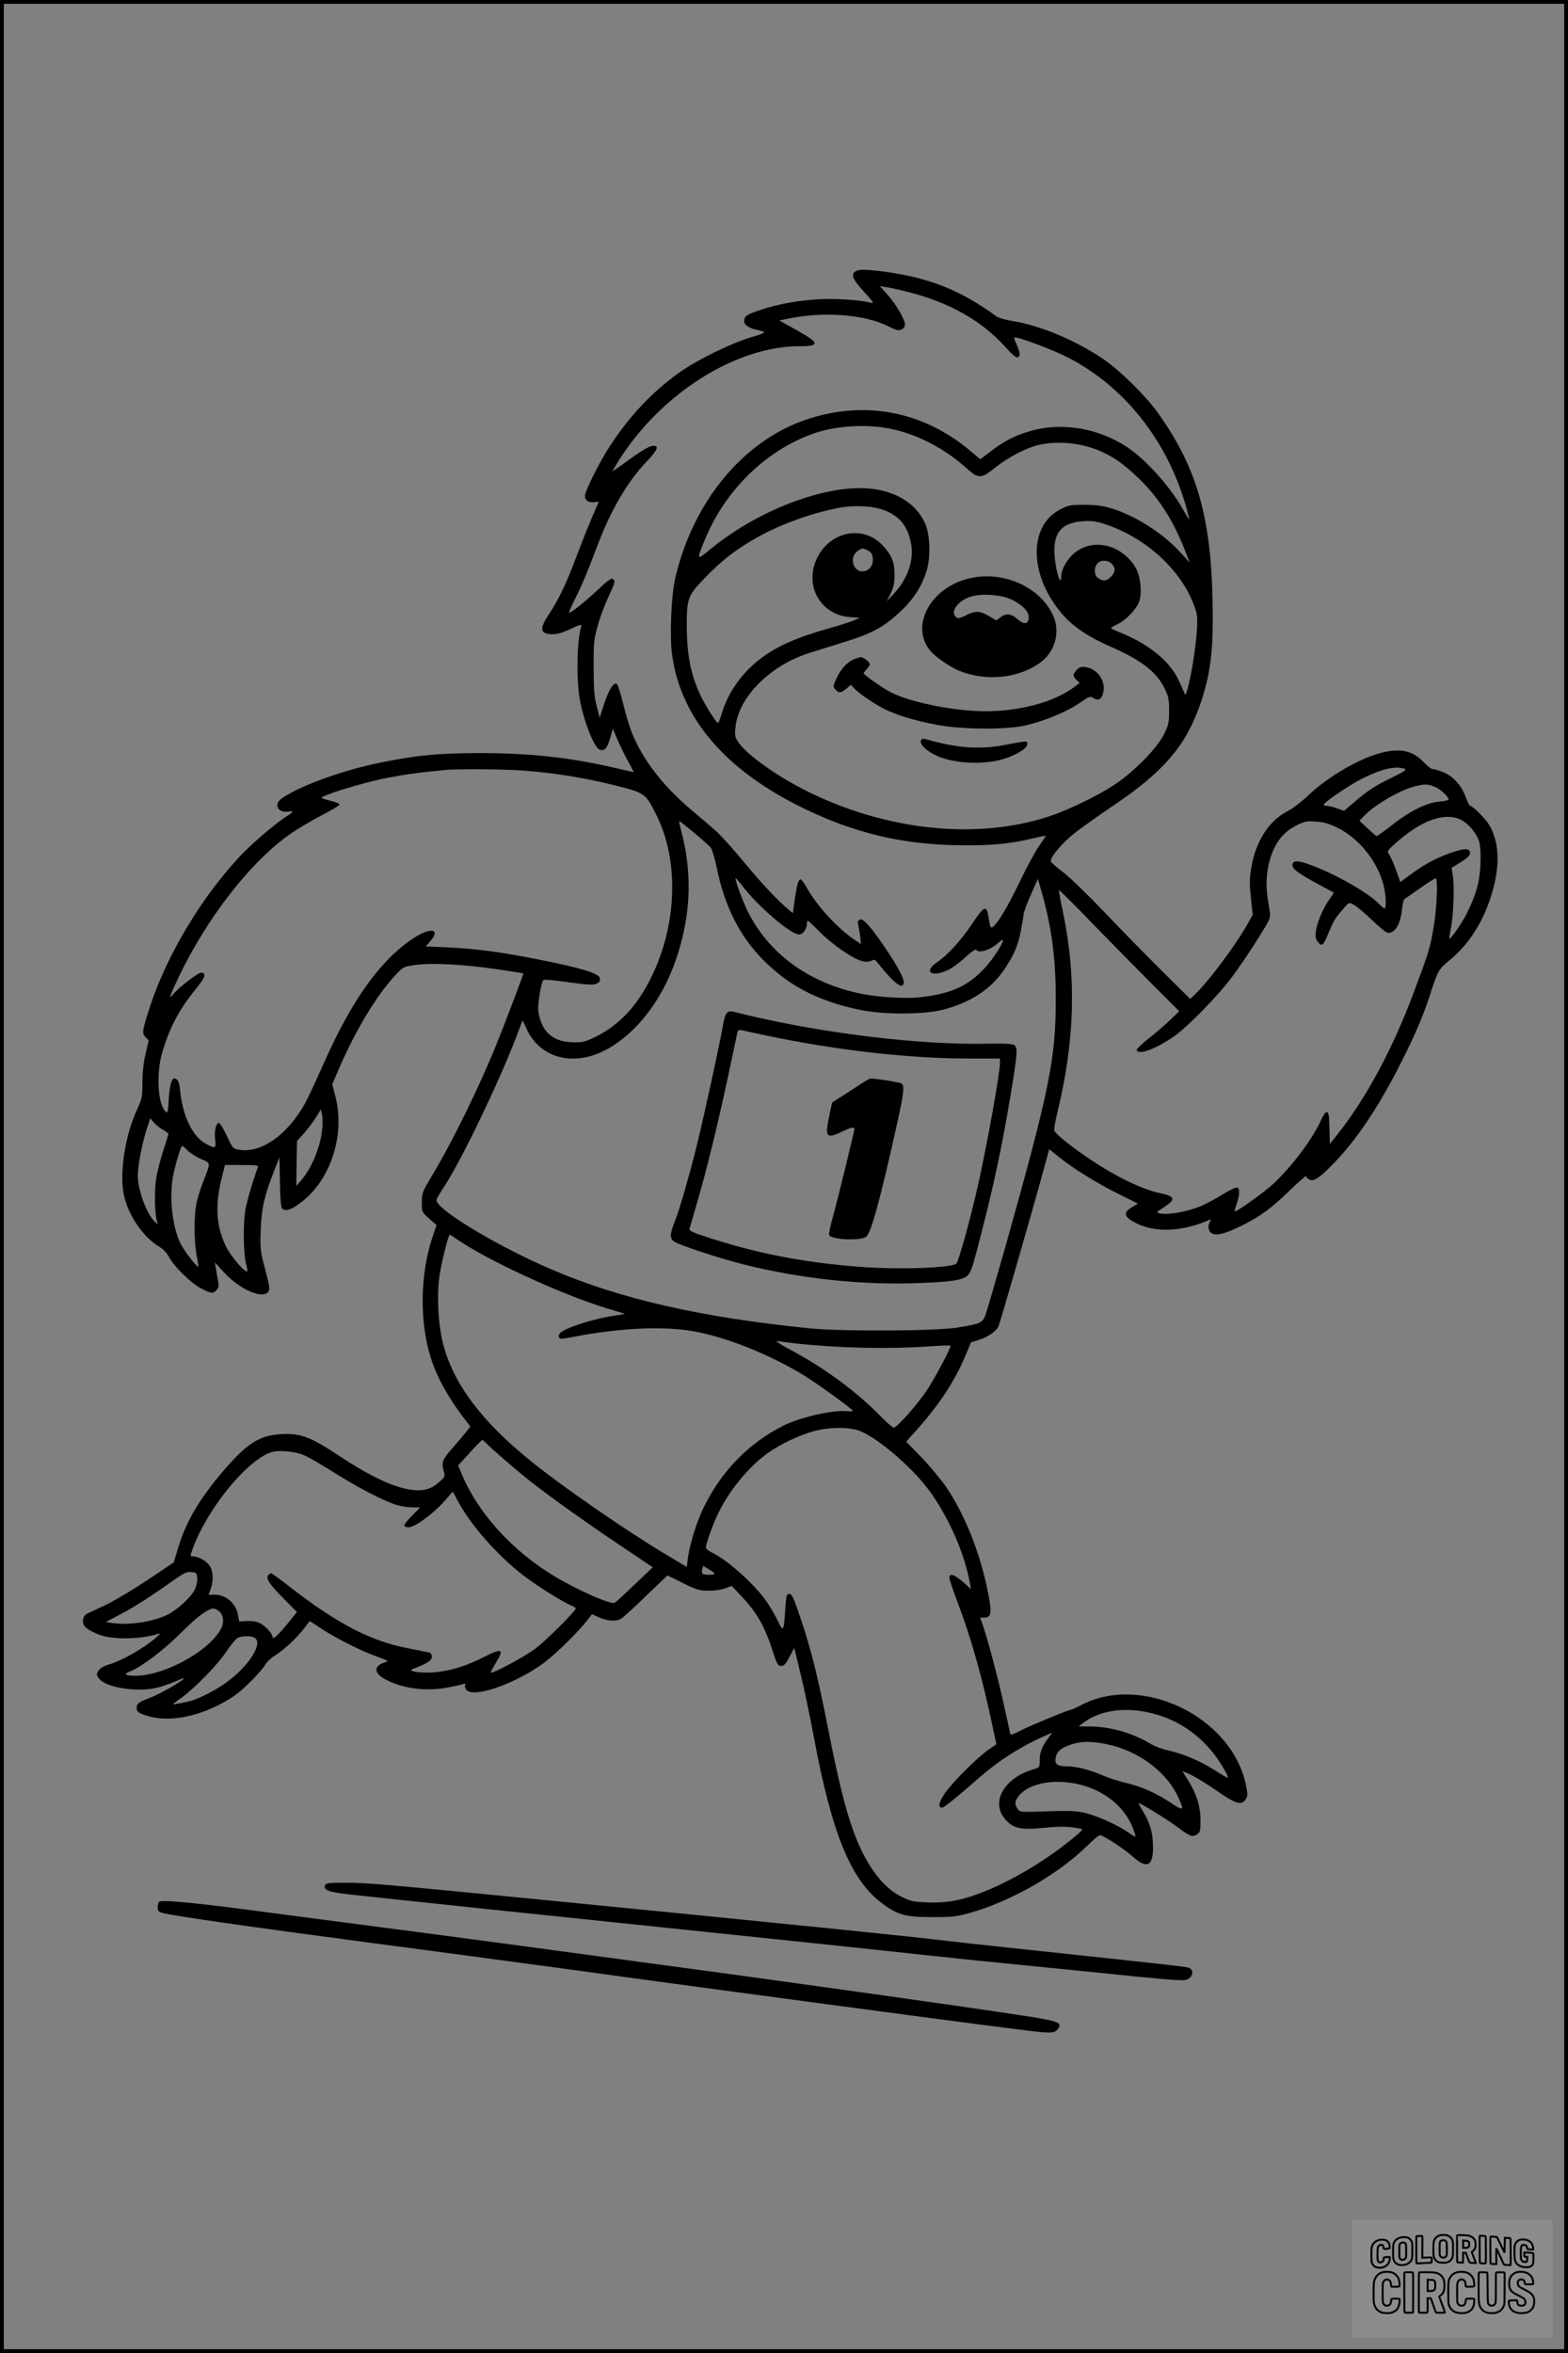 <?xml version="1.0" encoding="UTF-8"?>
<svg xmlns="http://www.w3.org/2000/svg" version="1.0" width="1024pt" height="1536pt" viewBox="0 0 1024 1536" preserveAspectRatio="xMidYMid meet">
  <rect x="0" y="0" width="1024" height="1536" fill="#808080" stroke="none"/>
  <g transform="translate(0.00 0.00) scale(1)">
    <g transform="translate(0,1536) scale(0.1,-0.1)" fill="#000000" stroke="none">
      <path d="M5588 13589 c-34 -19 -20 -53 55 -134 57 -62 67 -77 47 -72 -67 18 -217 29 -330 24 -137 -6 -284 -32 -399 -72 -86 -29 -101 -39 -101 -71 0 -26 32 -47 90 -59 60 -13 56 -17 -46 -47 -130 -38 -356 -150 -471 -232 -175 -126 -320 -279 -450 -478 -68 -103 -163 -294 -163 -326 0 -28 25 -45 60 -40 16 3 30 4 30 3 0 -1 -18 -44 -41 -95 -22 -52 -68 -166 -101 -254 -68 -182 -120 -291 -184 -387 -64 -97 -57 -129 26 -129 32 0 68 11 118 35 59 28 72 32 68 17 -28 -88 -33 -331 -11 -469 22 -136 94 -323 130 -336 34 -14 53 10 75 93 l12 43 32 -75 c18 -41 49 -105 70 -142 20 -36 36 -66 34 -66 -2 0 -64 14 -138 31 -296 67 -545 93 -875 93 -268 -1 -396 -13 -635 -61 -226 -45 -487 -136 -621 -216 -41 -24 -55 -39 -57 -59 -4 -32 26 -52 69 -46 38 6 37 -3 -2 -26 -61 -36 -225 -174 -299 -252 -257 -269 -490 -656 -600 -994 -52 -159 -54 -176 -29 -201 l20 -20 -20 -88 c-14 -59 -21 -122 -21 -188 0 -93 -2 -105 -35 -176 -78 -168 -116 -415 -86 -558 27 -130 127 -276 229 -336 26 -16 51 -40 63 -64 31 -62 142 -172 208 -207 69 -37 82 -39 106 -12 16 18 16 25 2 99 l-14 80 64 -69 c99 -107 245 -171 284 -124 14 17 11 36 -31 193 -19 73 -22 102 -17 215 5 141 24 223 90 390 l32 81 3 -159 c1 -97 7 -165 13 -173 20 -23 56 -14 117 32 200 146 298 443 232 699 l-20 78 41 96 c107 250 250 488 372 617 51 55 53 55 132 66 106 15 307 4 525 -27 96 -14 176 -27 178 -28 2 -3 -110 -300 -175 -461 -114 -282 -285 -631 -419 -855 -66 -110 -69 -118 -69 -179 0 -63 0 -64 48 -106 l48 -42 -30 -89 c-77 -236 -81 -540 -10 -770 39 -127 110 -258 216 -398 l45 -58 -33 -42 c-18 -22 -59 -71 -91 -107 -60 -68 -66 -86 -49 -146 9 -30 6 -35 -29 -66 -49 -45 -99 -61 -169 -54 -117 11 -274 83 -490 226 -186 123 -248 146 -376 139 -146 -8 -229 -63 -402 -270 -143 -173 -223 -313 -272 -480 l-26 -87 -173 -116 c-95 -63 -217 -136 -270 -161 -53 -25 -108 -51 -122 -57 -17 -9 -26 -22 -28 -44 -4 -38 24 -62 106 -94 87 -34 272 -31 387 6 15 5 12 0 -10 -20 -83 -73 -224 -154 -315 -181 -31 -9 -56 -24 -66 -39 -15 -23 -15 -27 0 -49 40 -62 254 -96 386 -62 36 9 89 28 118 41 28 13 52 22 52 19 0 -14 -159 -105 -225 -129 -60 -22 -77 -33 -81 -52 -9 -34 10 -49 86 -69 155 -40 370 14 550 136 61 42 176 158 204 206 10 16 38 43 63 58 60 38 143 115 188 175 l38 49 81 -53 c100 -65 255 -142 360 -180 72 -26 77 -30 52 -36 -72 -20 -77 -66 -11 -105 112 -65 270 -88 418 -60 48 9 95 20 104 23 12 5 15 2 10 -9 -3 -9 2 -23 13 -33 55 -49 331 51 506 183 78 59 220 199 280 276 l30 39 48 -22 c54 -23 110 -27 142 -8 12 7 85 73 162 148 l141 135 101 -50 c91 -45 107 -50 168 -50 37 0 86 7 109 16 l42 15 53 -56 c109 -114 160 -202 213 -365 29 -90 35 -101 56 -101 19 0 31 13 55 59 l31 59 41 -169 c23 -93 62 -279 87 -414 118 -632 243 -935 446 -1085 104 -77 151 -89 324 -90 135 0 160 3 250 28 268 76 574 251 761 434 40 40 80 73 87 73 22 0 155 -87 215 -140 92 -82 132 -63 132 61 0 91 -18 155 -64 232 -19 31 -33 57 -31 57 13 0 179 -102 242 -148 96 -71 109 -77 139 -57 22 14 24 22 24 93 0 91 -28 178 -83 264 l-36 56 35 -14 c42 -18 119 -64 199 -120 115 -80 154 -91 180 -50 14 21 14 31 1 96 -93 444 -680 727 -1076 519 -30 -16 -59 -29 -63 -29 -15 0 -256 -99 -326 -134 -71 -36 -71 -36 -76 -14 -2 13 -20 95 -40 184 -37 169 -101 410 -134 507 l-20 57 23 0 c53 0 57 30 21 199 -51 239 -144 470 -261 647 -33 49 -106 137 -162 196 l-104 107 75 84 c144 162 243 314 311 475 l37 89 54 17 c55 17 108 53 125 86 9 17 219 744 295 1022 l37 136 66 -53 c91 -73 244 -168 390 -241 l123 -61 -36 -22 c-63 -37 -57 -64 25 -106 125 -63 300 -56 474 20 16 7 17 6 6 -14 -17 -33 -5 -69 26 -77 34 -9 91 9 189 58 120 61 186 109 306 225 60 58 109 101 109 95 0 -6 9 -16 20 -22 29 -16 70 12 164 110 142 148 271 338 403 590 104 199 170 347 218 494 56 174 58 176 132 238 120 98 213 240 267 407 64 195 61 357 -8 475 -24 41 -109 126 -126 126 -4 0 -17 28 -30 61 -28 77 -87 139 -155 162 -27 10 -54 17 -62 17 -7 0 -34 22 -60 49 -70 72 -150 88 -275 56 -141 -37 -342 -153 -467 -271 -47 -45 -110 -93 -140 -108 -122 -62 -208 -194 -238 -363 -13 -74 -14 -106 -4 -202 l12 -113 -32 -57 c-83 -147 -256 -378 -347 -464 l-29 -28 -190 188 c-104 103 -272 275 -373 381 -100 106 -219 220 -262 254 -44 33 -82 66 -85 74 -9 23 72 120 154 185 42 33 156 114 255 181 333 224 477 394 573 680 55 167 75 306 75 536 0 632 -89 968 -357 1345 -79 112 -249 279 -358 353 -180 122 -410 219 -591 248 -46 7 -94 21 -106 30 -240 176 -450 257 -758 296 -104 12 -140 12 -162 -1z m347 -136 c265 -68 474 -186 625 -352 46 -51 76 -78 86 -74 19 7 17 30 -6 82 -11 24 -19 46 -16 48 10 10 243 -76 345 -128 376 -191 659 -550 781 -991 10 -37 17 -68 15 -68 -2 0 -19 29 -39 64 -85 151 -241 325 -368 409 -188 124 -428 163 -633 102 -102 -30 -173 -67 -261 -136 l-62 -47 -58 49 c-313 266 -699 340 -1085 208 -163 -56 -314 -153 -449 -288 -193 -194 -334 -457 -401 -748 -26 -115 -37 -386 -19 -504 60 -414 352 -751 865 -999 323 -156 625 -229 980 -237 222 -5 353 6 518 46 42 10 77 17 77 15 0 -2 -20 -32 -45 -68 -25 -36 -81 -139 -125 -231 -75 -156 -139 -265 -173 -293 -17 -15 -21 -8 -32 65 -12 78 -28 71 -112 -55 -70 -105 -156 -198 -223 -243 -94 -64 -35 -102 75 -49 26 13 76 49 110 82 36 33 66 54 70 48 16 -26 95 -1 148 48 75 71 -24 -100 -108 -184 -105 -106 -213 -152 -407 -174 -89 -10 -256 -1 -368 20 -343 65 -612 255 -754 535 -35 70 -89 215 -82 222 2 2 22 -21 45 -51 99 -131 315 -316 369 -316 26 0 52 36 52 73 0 26 5 23 83 -56 89 -89 226 -182 286 -193 20 -4 42 -2 53 5 17 10 23 8 41 -16 54 -68 102 -119 127 -136 24 -15 29 -15 39 -3 16 19 -27 105 -120 241 -95 140 -141 190 -163 182 -13 -5 -17 -14 -12 -30 3 -12 9 -46 13 -76 l6 -54 -49 33 c-108 74 -238 216 -304 333 -17 31 -36 57 -41 57 -15 0 -25 -37 -39 -133 l-12 -88 -22 18 c-74 61 -185 179 -297 315 -71 86 -155 179 -186 206 -32 28 -106 91 -165 141 -179 152 -309 321 -379 492 -17 41 -43 127 -59 193 -16 65 -34 124 -40 130 -20 19 -54 -34 -85 -130 l-29 -89 -19 75 c-16 60 -20 110 -20 250 -1 159 1 184 26 273 14 54 47 141 72 194 39 84 44 99 31 111 -12 12 -27 2 -107 -73 -83 -77 -168 -145 -183 -145 -3 0 16 44 43 98 45 90 66 140 151 362 84 218 189 396 309 523 75 78 87 107 48 107 -26 0 -79 -32 -191 -114 -42 -31 -76 -54 -76 -51 0 2 21 37 46 77 277 433 762 738 1175 738 137 0 133 21 -22 107 l-110 61 48 10 c237 51 509 31 667 -49 49 -25 64 -29 83 -20 14 6 23 19 23 32 0 33 -57 131 -113 194 l-51 57 45 -7 c24 -3 89 -18 144 -32z m-119 -892 c175 -36 350 -127 492 -254 82 -74 98 -74 188 -2 87 70 203 130 285 150 129 30 286 14 412 -43 91 -42 148 -83 250 -181 125 -121 222 -273 297 -468 l29 -75 -60 66 c-116 126 -293 239 -449 287 -56 17 -100 23 -176 24 -92 0 -105 -2 -159 -30 -215 -110 -204 -443 22 -695 70 -77 164 -139 303 -200 205 -90 302 -165 356 -275 25 -52 29 -71 29 -145 0 -77 -3 -92 -34 -155 -45 -90 -198 -246 -325 -329 -109 -72 -300 -164 -424 -205 -475 -157 -1074 -93 -1597 172 -186 94 -377 231 -431 309 -24 34 -26 45 -21 99 18 197 226 406 484 487 54 17 163 51 243 76 169 53 245 95 351 195 84 78 140 165 170 264 28 89 23 237 -9 309 -74 165 -263 251 -505 228 -289 -28 -641 -183 -900 -397 -89 -74 -90 -71 -31 71 137 327 409 587 722 691 143 47 336 57 488 26z m-43 -531 c103 -39 155 -104 177 -220 20 -105 -22 -227 -110 -323 l-49 -52 26 52 c19 40 25 67 25 120 0 84 -18 129 -78 193 -127 136 -345 92 -429 -85 -84 -178 22 -367 213 -383 l67 -5 -41 -18 c-23 -9 -93 -32 -155 -49 -225 -64 -346 -118 -461 -206 -111 -86 -203 -215 -241 -341 -12 -40 -25 -73 -28 -73 -9 0 -74 100 -107 166 -68 137 -96 271 -97 464 0 184 7 202 113 312 109 113 186 175 316 252 153 92 374 175 566 211 100 19 219 13 293 -15z m1468 -100 c254 -92 471 -294 555 -517 24 -63 26 -76 20 -172 -7 -108 -36 -290 -60 -376 -11 -40 -15 -46 -21 -30 -4 11 -22 52 -41 91 -56 117 -187 225 -364 299 -36 15 -69 29 -73 32 -5 3 13 15 40 28 56 26 127 100 144 152 18 57 7 163 -24 216 -98 167 -311 202 -427 71 -37 -43 -60 -92 -60 -129 0 -47 -17 -17 -31 52 -42 222 14 309 203 312 41 1 81 -8 139 -29z m-1578 -161 c30 -16 37 -28 37 -66 0 -41 -30 -73 -69 -73 -60 0 -84 90 -35 129 31 24 37 25 67 10z m1597 -89 c27 -27 25 -56 -5 -85 -28 -29 -51 -31 -83 -9 -27 18 -30 69 -5 96 21 24 68 23 93 -2z m1914 -1339 c14 -5 -3 -17 -78 -54 -113 -54 -167 -90 -254 -165 l-64 -55 -46 16 c-26 10 -58 17 -71 17 -34 0 -17 17 87 88 182 125 347 184 426 153z m-5747 -12 c205 -16 385 -46 578 -93 209 -52 211 -53 284 -201 146 -295 133 -709 -34 -1051 -92 -189 -210 -315 -365 -392 -66 -32 -84 -37 -145 -36 -132 1 -208 67 -229 199 -7 40 17 192 33 208 4 4 78 -2 164 -15 126 -17 161 -19 182 -10 19 9 25 18 23 35 -4 32 -113 66 -388 121 -254 51 -412 72 -612 82 l-138 6 31 35 c70 81 -1 91 -113 17 -213 -141 -399 -400 -580 -807 -53 -120 -111 -244 -129 -275 -113 -200 -281 -319 -423 -298 -45 7 -45 7 -85 92 -22 46 -45 84 -51 84 -19 0 -32 -54 -25 -107 7 -60 3 -63 -54 -33 -92 46 -158 181 -175 354 -5 54 -16 75 -38 76 -18 0 -31 -52 -36 -137 -4 -75 -7 -91 -18 -82 -52 43 -66 242 -26 383 47 163 110 284 220 419 63 77 72 107 35 107 -21 0 -146 -96 -180 -138 -34 -41 -28 -22 32 106 183 385 467 751 722 932 50 36 144 92 209 125 65 34 119 66 121 72 2 6 -19 16 -49 23 -29 7 -59 16 -67 20 -22 11 253 97 417 130 127 25 208 36 382 53 83 9 410 6 527 -4z m5949 -108 c37 -17 84 -62 84 -81 0 -4 -28 -10 -62 -13 -82 -7 -196 -64 -312 -157 -50 -39 -93 -69 -97 -68 -4 2 -30 25 -59 52 l-52 48 34 35 c66 69 225 162 321 188 70 19 95 18 143 -4z m160 -210 c52 -24 108 -90 124 -146 8 -29 11 -82 8 -152 -6 -115 -27 -191 -90 -318 -29 -58 -106 -170 -113 -163 -2 2 4 37 12 78 16 84 22 271 10 340 l-7 45 60 37 c42 26 60 43 60 58 0 32 -27 35 -104 10 -97 -31 -187 -77 -276 -143 l-75 -55 -27 76 c-15 41 -35 87 -44 101 -17 25 -17 25 37 74 167 150 318 206 425 158z m-5003 -87 c50 -42 100 -86 109 -98 9 -12 26 -69 38 -127 53 -258 150 -451 309 -610 168 -167 354 -263 621 -320 154 -33 417 -33 545 -1 184 47 320 136 408 270 74 111 96 174 123 357 2 17 24 75 48 129 l44 99 17 -59 c72 -246 100 -451 100 -729 -1 -391 -40 -586 -331 -1620 -64 -225 -123 -427 -131 -447 -19 -45 -36 -51 -186 -75 -141 -22 -746 -25 -952 -5 -710 71 -1238 191 -1685 382 -354 150 -760 394 -760 456 0 6 23 47 52 90 110 167 355 676 468 971 l43 113 27 -59 c99 -209 346 -253 573 -101 224 150 389 423 456 757 43 209 37 420 -18 631 -11 39 -17 72 -15 72 3 0 46 -34 97 -76z m4203 32 c139 -69 259 -218 299 -372 16 -62 20 -154 7 -154 -5 0 -21 14 -38 31 -70 74 -304 205 -465 260 -70 24 -99 21 -99 -10 0 -24 49 -59 175 -126 50 -27 92 -50 94 -51 2 -2 -8 -19 -23 -39 -40 -53 -84 -153 -92 -210 -5 -42 -3 -55 14 -75 26 -32 34 -24 72 69 30 73 41 90 99 156 31 35 31 36 62 19 18 -9 71 -54 119 -100 48 -46 95 -84 104 -84 49 0 82 57 93 160 3 33 11 61 17 63 6 3 53 35 104 72 52 37 96 64 100 61 13 -14 4 -208 -16 -321 -24 -139 -26 -145 -126 -415 -138 -370 -307 -688 -499 -932 l-52 -66 -3 104 c-2 85 -5 104 -18 104 -8 0 -23 -20 -33 -44 -53 -122 -186 -301 -311 -420 -63 -59 -248 -191 -256 -183 -2 2 3 22 11 45 22 63 23 106 3 110 -9 2 -52 -19 -97 -47 -44 -28 -107 -61 -140 -75 -88 -36 -212 -58 -264 -47 -29 6 -28 6 25 41 80 53 74 70 -32 93 -108 22 -282 106 -445 215 -118 79 -222 161 -238 188 -5 8 3 58 17 117 116 471 127 892 37 1317 -16 74 -27 137 -25 139 2 2 100 -94 216 -215 117 -120 293 -299 391 -397 l178 -178 -60 -58 c-33 -32 -96 -86 -141 -121 -44 -35 -79 -69 -77 -74 11 -35 118 3 239 85 88 59 298 274 388 397 76 103 195 286 230 353 18 34 18 41 5 115 -18 101 -18 172 -1 255 27 127 86 212 179 259 56 29 69 31 130 27 52 -3 85 -13 143 -41z m-6631 -1961 c-11 -119 -68 -259 -138 -340 l-32 -37 2 147 3 147 45 50 c25 28 60 74 78 103 l32 53 8 -32 c4 -17 5 -58 2 -91z m-1041 -10 c20 -11 36 -23 36 -26 0 -4 -15 -54 -34 -111 -19 -57 -40 -141 -47 -187 -12 -82 -8 -236 7 -276 7 -19 7 -19 -13 -2 -53 46 -113 207 -113 303 0 61 26 201 55 293 l26 81 24 -28 c13 -15 40 -37 59 -47z m160 -134 c15 -16 55 -41 87 -56 68 -30 67 -17 13 -157 -18 -48 -38 -113 -43 -144 -15 -79 -13 -245 3 -329 8 -38 13 -71 11 -73 -7 -8 -90 99 -115 148 -54 108 -76 301 -50 441 14 73 51 199 60 199 3 0 19 -13 34 -29z m460 -111 c-26 -67 -66 -200 -80 -270 -18 -92 -15 -302 5 -369 6 -19 8 -37 6 -40 -13 -13 -109 99 -140 164 -68 144 -73 280 -16 490 l10 40 111 0 c94 0 109 -2 104 -15z m1299 -469 c202 -139 679 -359 972 -449 l127 -39 -79 -13 c-97 -15 -231 -53 -300 -85 -39 -18 -53 -29 -53 -44 0 -25 3 -25 105 -6 290 56 572 69 767 36 213 -37 491 -146 723 -286 79 -47 325 -225 325 -235 0 -3 -18 -4 -40 -2 -93 9 -303 -39 -415 -95 -230 -116 -412 -305 -525 -545 -44 -94 -86 -233 -98 -320 l-7 -57 -145 87 c-251 150 -665 436 -868 600 -325 261 -510 507 -578 768 -34 129 -43 338 -21 464 16 92 56 250 64 250 2 0 23 -13 46 -29z m2217 -681 c272 -30 596 -37 854 -20 82 6 151 9 153 6 8 -7 -94 -200 -155 -293 -61 -92 -195 -243 -216 -243 -6 0 -47 36 -91 81 -158 160 -362 310 -585 429 -66 35 -102 59 -85 56 17 -3 73 -10 125 -16z m398 -565 c111 -33 346 -229 466 -389 126 -169 235 -413 270 -610 l7 -39 -53 47 c-56 49 -88 59 -88 26 0 -11 25 -84 55 -163 87 -230 159 -486 224 -792 l28 -131 -56 -39 c-78 -56 -240 -219 -285 -288 -36 -56 -41 -87 -13 -87 12 0 96 68 248 201 123 107 265 198 416 265 l55 24 -24 -33 c-42 -55 -58 -94 -58 -145 0 -49 0 -49 -42 -62 -199 -59 -285 -225 -174 -336 51 -51 97 -60 241 -46 111 11 163 10 235 -4 24 -5 24 -6 -15 -40 -170 -146 -400 -288 -600 -369 -145 -58 -242 -78 -369 -74 -102 4 -117 7 -178 37 -131 64 -243 221 -323 452 -49 142 -94 325 -155 635 -68 347 -110 516 -178 720 -48 144 -60 170 -77 170 -18 0 -21 -9 -27 -104 -9 -141 -13 -147 -48 -73 -16 34 -48 89 -71 123 -78 115 -255 274 -361 325 -21 10 -38 24 -38 32 0 26 51 166 86 235 74 147 197 295 320 383 80 57 211 119 304 143 91 24 208 26 278 6z m-2422 -86 c26 -30 205 -184 289 -250 129 -101 364 -269 582 -415 l216 -145 -118 -112 c-64 -62 -123 -115 -131 -120 -23 -13 -235 79 -389 171 -273 162 -500 411 -606 661 l-27 65 76 83 c41 46 78 83 82 83 4 0 15 -10 26 -21z m-1185 -81 c31 -14 117 -64 191 -111 154 -97 328 -187 408 -211 29 -9 76 -16 104 -16 l50 0 -52 -53 c-29 -29 -52 -58 -52 -65 0 -7 13 -12 28 -12 40 0 155 83 229 165 l60 68 40 -74 c82 -149 249 -338 409 -464 82 -65 263 -180 322 -204 17 -7 32 -17 32 -20 0 -18 -194 -211 -265 -264 -71 -53 -280 -165 -290 -155 -2 2 12 28 30 58 60 96 47 105 -71 45 -120 -62 -231 -95 -334 -102 -90 -6 -173 8 -135 22 96 36 125 55 125 79 0 19 -6 27 -22 30 -13 3 -72 14 -132 26 -244 47 -463 160 -769 398 -65 51 -122 92 -127 92 -4 0 -12 -6 -18 -12 -17 -22 5 -57 98 -151 l89 -90 -49 -61 c-67 -84 -110 -125 -110 -103 0 26 -58 85 -96 97 -19 7 -55 10 -79 8 l-43 -3 -7 40 c-12 77 -78 135 -153 135 l-40 0 14 38 c19 53 17 112 -5 148 -19 32 -74 64 -110 64 -19 0 -20 1 -5 43 89 254 345 574 509 635 50 19 164 9 226 -20z m2675 -769 c3 -5 -13 -9 -35 -9 -44 0 -53 7 -45 37 l6 21 34 -20 c19 -11 37 -24 40 -29z m-3378 -31 c2 -22 -5 -52 -16 -75 -28 -54 -117 -135 -185 -167 -97 -45 -253 -67 -359 -50 l-37 6 82 43 c90 46 202 117 346 219 81 57 100 67 130 64 34 -3 36 -6 39 -40z m139 -213 c31 -21 39 -74 18 -114 -78 -153 -387 -318 -576 -310 -57 3 -62 11 -16 30 76 31 216 138 331 252 105 105 174 156 211 157 6 0 20 -7 32 -15z m234 -175 c62 -33 -36 -189 -186 -295 -64 -46 -158 -95 -215 -114 -38 -12 -130 -30 -130 -26 0 2 23 20 52 40 89 64 238 216 294 301 29 44 64 86 76 92 30 14 84 15 109 2z m5827 -486 c176 -36 320 -125 435 -267 44 -55 103 -155 95 -162 -2 -2 -41 21 -88 51 -94 60 -206 107 -304 128 -35 7 -86 27 -113 43 -112 69 -263 112 -393 113 l-75 0 25 20 c101 80 256 107 418 74z m-260 -210 c202 -41 386 -176 463 -339 45 -94 40 -100 -38 -48 -98 66 -196 110 -298 134 -50 12 -119 34 -155 50 -86 37 -172 59 -236 59 -61 0 -79 15 -69 59 8 39 34 60 97 82 66 23 136 24 236 3z m-174 -264 c170 -43 299 -153 350 -298 8 -23 13 -42 10 -42 -3 0 -26 14 -50 31 -68 47 -202 107 -280 125 -57 13 -101 15 -246 10 -175 -6 -177 -6 -192 16 -22 32 -20 52 10 88 69 82 237 111 398 70z"></path>
      <path d="M6333 11585 c-256 -58 -393 -312 -257 -474 31 -37 123 -102 180 -126 180 -78 405 -54 547 57 90 72 122 198 74 301 -85 186 -325 293 -544 242z m269 -137 c75 -35 120 -82 116 -122 -4 -42 -30 -45 -74 -7 -40 36 -75 39 -111 11 l-26 -20 -53 31 c-60 34 -86 33 -157 -3 -30 -15 -42 -17 -53 -7 -41 34 10 107 95 134 69 22 195 14 263 -17z"></path>
      <path d="M5575 11056 c-44 -20 -85 -64 -112 -124 -24 -51 -24 -54 -7 -73 23 -25 36 -24 72 6 l29 25 19 -21 c29 -33 132 -103 199 -137 82 -41 198 -76 340 -103 160 -31 445 -34 575 -6 120 26 275 89 357 146 68 46 71 48 96 33 32 -20 54 -5 63 43 13 73 -38 146 -111 159 -31 6 -42 3 -61 -15 -29 -28 -30 -43 -3 -68 l20 -19 -33 -25 c-128 -98 -354 -160 -583 -160 -199 0 -485 57 -614 122 -55 28 -181 116 -181 126 0 3 9 15 20 27 11 12 20 25 20 30 0 15 -40 48 -57 48 -10 -1 -31 -7 -48 -14z"></path>
      <path d="M6014 10526 c-9 -23 29 -62 90 -93 100 -51 273 -67 409 -38 91 19 191 72 195 104 4 27 8 27 -158 -4 -158 -29 -310 -17 -507 41 -16 4 -25 1 -29 -10z"></path>
      <path d="M4748 8748 c-10 -8 -21 -42 -28 -88 -12 -80 -133 -636 -176 -804 -49 -193 -106 -391 -135 -464 -36 -90 -37 -117 -4 -138 37 -24 295 -109 452 -148 358 -90 744 -133 1103 -123 237 7 325 19 357 49 25 23 34 50 103 322 70 272 125 531 176 835 50 302 53 336 24 351 -12 6 -75 9 -167 7 -432 -10 -1058 64 -1575 187 -127 31 -110 29 -130 14z m257 -148 c463 -97 934 -150 1327 -150 l198 0 0 -32 c0 -67 -85 -538 -146 -808 -49 -215 -123 -482 -138 -498 -29 -29 -374 -41 -627 -22 -364 28 -657 84 -977 186 -117 38 -143 49 -139 63 3 9 26 88 51 176 62 212 133 502 201 820 30 143 58 270 60 283 4 17 11 21 28 17 12 -3 85 -18 162 -35z"></path>
      <path d="M5640 8296 c-19 -13 -73 -48 -120 -78 l-86 -55 -17 -79 c-31 -146 -22 -160 75 -114 64 30 88 36 88 22 0 -16 -112 -472 -140 -573 -17 -59 -28 -113 -25 -121 12 -31 209 -40 243 -10 31 25 90 243 191 694 53 235 60 289 39 305 -11 8 -176 34 -204 32 -5 0 -25 -11 -44 -23z"></path>
      <path d="M2123 3054 c-12 -32 21 -45 153 -60 215 -24 1356 -144 2754 -289 344 -36 789 -83 990 -105 201 -22 502 -53 670 -69 168 -17 393 -39 500 -50 380 -40 524 -52 552 -46 46 10 61 64 22 79 -21 8 -8 7 -1169 131 -181 19 -366 40 -410 45 -197 25 -1013 108 -2610 265 -1075 106 -1181 115 -1328 115 -98 0 -119 -3 -124 -16z"></path>
      <path d="M1038 2945 c-5 -5 -8 -21 -8 -36 0 -24 6 -30 38 -38 60 -17 601 -94 1297 -186 358 -47 947 -126 1310 -175 363 -50 759 -104 880 -120 1189 -160 1959 -262 2168 -287 153 -18 168 -16 191 20 22 34 -12 46 -244 81 -369 57 -1587 228 -2425 340 -225 31 -642 87 -925 125 -283 38 -643 86 -800 106 -157 20 -503 66 -770 101 -469 63 -697 85 -712 69z"></path>
    </g>
  </g>
  <rect x="0.0" y="0.0" width="1024.0" height="1536.0" fill="none" stroke="black" stroke-width="5"></rect>
  <g transform="translate(882.93 1449.20) scale(0.128)" opacity="1.0">
    <rect x="0" y="0" width="1024.0" height="600.0" fill="white" fill-opacity="0.1"></rect>
    <g transform="translate(0,650) scale(0.1,-0.1)" stroke="none">
      <path fill="none" stroke="#000000" stroke-width="100" d="M4491 5720 c-164 -43 -269 -147 -319 -315 -19 -65 -29 -577 -13 -693 25 -190 116 -310 276 -367 63 -23 284 -32 370 -16 122 22 249 110 294 205 51 104 56 150 56 496 0 341 -4 385 -48 478 -46 100 -156 184 -282 217 -83 21 -241 19 -334 -5z m270 -273 c19 -12 43 -40 54 -62 18 -37 20 -64 23 -320 5 -339 -1 -384 -56 -436 -87 -82 -235 -56 -289 51 -22 43 -23 53 -23 335 0 314 7 370 52 412 34 32 66 42 139 42 53 1 73 -4 100 -22z"></path>
      <path fill="none" stroke="#000000" stroke-width="100" d="M5367 5723 c-4 -3 -7 -311 -7 -683 0 -618 1 -679 17 -691 12 -10 51 -14 152 -14 l136 0 3 248 2 248 67 -3 67 -3 34 -85 c18 -47 58 -152 89 -235 30 -82 63 -158 73 -168 14 -15 40 -19 165 -24 l148 -6 -5 34 c-4 19 -49 143 -102 276 -53 133 -96 246 -96 251 0 6 15 19 33 31 53 33 104 92 134 156 27 57 28 67 27 195 0 115 -4 144 -23 193 -31 80 -76 135 -148 183 -83 56 -166 82 -303 94 -129 11 -453 14 -463 3z m541 -300 c55 -27 77 -73 77 -163 0 -61 -4 -82 -23 -111 -34 -55 -73 -69 -191 -69 l-101 0 0 187 0 186 101 -6 c66 -4 114 -12 137 -24z"></path>
      <path fill="none" stroke="#000000" stroke-width="100" d="M6514 5685 c-4 -9 -5 -320 -2 -690 3 -511 7 -678 16 -687 19 -19 273 -30 291 -13 11 11 13 126 12 675 -1 364 -6 672 -11 685 -11 28 -27 31 -187 40 -99 6 -114 5 -119 -10z"></path>
      <path fill="none" stroke="#000000" stroke-width="100" d="M3355 5683 c-27 -3 -55 -9 -62 -15 -10 -8 -13 -150 -13 -683 0 -592 2 -674 15 -685 12 -10 52 -11 173 -6 362 15 578 29 590 38 8 7 12 46 12 129 0 108 -2 119 -20 129 -11 6 -24 9 -28 7 -4 -3 -103 -8 -221 -12 l-214 -7 5 545 c4 384 2 549 -5 556 -11 11 -120 12 -232 4z"></path>
      <path fill="none" stroke="#000000" stroke-width="100" d="M7067 5654 c-4 -4 -7 -310 -7 -680 0 -625 1 -673 18 -692 15 -18 31 -21 152 -24 l134 -3 -3 400 c-2 277 1 397 8 390 11 -11 153 -311 251 -530 96 -215 128 -281 142 -292 7 -6 82 -14 165 -17 l153 -7 11 28 c14 34 3 1333 -11 1347 -5 5 -70 11 -144 14 l-136 5 -1 -54 c-1 -30 -5 -200 -8 -379 l-6 -325 -73 150 c-40 83 -123 256 -184 385 -61 129 -117 242 -125 252 -11 12 -40 18 -121 22 -59 4 -130 9 -157 12 -28 3 -54 2 -58 -2z"></path>
      <path fill="none" stroke="#000000" stroke-width="100" d="M2507 5614 c-220 -49 -342 -159 -394 -357 -24 -91 -24 -641 0 -740 57 -233 232 -339 510 -310 56 6 127 21 158 33 76 29 187 114 226 174 64 95 67 114 71 505 2 232 -1 371 -8 404 -27 126 -116 235 -228 278 -74 29 -236 35 -335 13z m191 -281 c15 -11 36 -35 47 -54 19 -32 20 -52 20 -349 0 -309 0 -316 -23 -362 -31 -62 -75 -89 -155 -95 -53 -4 -67 -2 -97 19 -19 13 -44 41 -55 63 -19 37 -20 60 -20 350 0 337 2 351 60 405 54 51 169 63 223 23z"></path>
      <path fill="none" stroke="#000000" stroke-width="100" d="M8568 5491 c-133 -43 -219 -134 -262 -280 -13 -45 -16 -107 -16 -343 0 -320 9 -395 60 -506 73 -156 258 -255 506 -269 191 -11 324 47 376 165 19 42 22 70 26 288 4 209 3 242 -11 256 -19 18 -186 38 -347 41 l-105 2 -3 -95 c-1 -52 2 -102 7 -109 6 -10 33 -16 75 -19 l66 -4 0 -105 c0 -98 -1 -105 -26 -130 -23 -23 -31 -25 -99 -21 -64 3 -79 7 -112 34 -21 16 -49 52 -63 80 -25 49 -25 51 -25 324 0 303 6 348 56 402 28 29 32 30 99 26 105 -6 152 -50 167 -158 8 -53 9 -54 48 -62 22 -5 90 -10 150 -11 l110 -2 3 43 c4 52 -30 180 -66 245 -53 99 -179 183 -317 212 -96 20 -226 18 -297 -4z"></path>
      <path fill="none" stroke="#000000" stroke-width="100" d="M1390 5484 c-203 -45 -359 -207 -390 -404 -13 -83 -13 -616 0 -694 20 -123 100 -235 203 -281 98 -45 271 -51 387 -13 211 67 340 238 340 451 0 54 -3 69 -17 74 -24 9 -264 -15 -280 -28 -7 -7 -13 -31 -13 -60 0 -56 -13 -95 -43 -128 -31 -34 -95 -61 -144 -61 -35 0 -48 6 -77 35 -52 52 -58 99 -54 423 3 257 5 280 24 323 42 89 120 132 202 109 53 -14 72 -42 81 -120 11 -90 15 -92 150 -79 62 6 125 15 138 20 25 9 25 10 21 107 -3 82 -9 106 -33 155 -33 68 -97 130 -163 160 -60 27 -235 33 -332 11z"></path>
      <path fill="none" stroke="#000000" stroke-width="100" d="M1600 3845 c-239 -44 -424 -235 -476 -495 -22 -109 -33 -831 -15 -1000 31 -300 174 -492 425 -572 45 -15 100 -21 211 -25 181 -6 263 8 380 66 147 73 214 152 266 311 26 78 32 117 37 219 4 98 2 125 -9 132 -22 14 -393 11 -407 -3 -7 -7 -12 -39 -12 -73 0 -169 -84 -275 -217 -275 -68 0 -110 18 -150 64 -65 73 -68 99 -68 606 0 446 1 456 22 515 78 208 337 201 392 -11 6 -23 13 -75 16 -115 3 -41 10 -78 15 -83 10 -10 289 -10 357 0 63 9 67 18 60 147 -12 210 -62 331 -181 445 -86 82 -165 123 -280 146 -94 19 -261 20 -366 1z"></path>
      <path fill="none" stroke="#000000" stroke-width="100" d="M5376 3840 c-151 -39 -268 -118 -350 -237 -106 -157 -118 -245 -114 -863 4 -463 5 -477 27 -550 33 -106 72 -178 131 -243 123 -135 290 -197 526 -197 326 0 528 127 610 384 34 106 48 339 20 349 -29 12 -386 9 -400 -2 -7 -6 -16 -44 -20 -85 -17 -192 -81 -266 -226 -266 -93 1 -163 55 -197 152 -16 48 -18 92 -18 503 0 437 1 452 22 520 26 81 57 119 121 147 78 35 188 8 237 -56 30 -40 55 -133 55 -206 0 -92 6 -95 157 -92 70 1 161 5 201 8 87 8 88 9 78 158 -12 189 -62 314 -170 422 -76 76 -130 109 -241 144 -102 33 -337 38 -449 10z"></path>
      <path fill="none" stroke="#000000" stroke-width="100" d="M8441 3845 c-204 -45 -357 -196 -406 -402 -24 -99 -17 -331 13 -416 47 -137 141 -225 342 -323 334 -162 396 -203 438 -284 19 -37 23 -57 20 -116 -3 -59 -8 -77 -30 -107 -39 -50 -98 -70 -190 -65 -137 7 -187 57 -188 185 0 95 4 94 -223 86 -106 -3 -198 -10 -204 -16 -17 -13 -17 -107 1 -200 44 -226 196 -375 436 -423 103 -20 339 -15 435 10 199 53 340 189 391 377 21 78 28 222 15 311 -16 115 -56 191 -145 276 -85 81 -145 117 -386 235 -250 122 -298 173 -301 319 -3 109 52 167 164 175 115 8 183 -49 194 -164 3 -32 10 -64 16 -70 10 -14 340 -17 387 -4 24 7 25 9 22 92 -5 150 -54 269 -153 369 -69 70 -189 133 -297 155 -90 18 -265 18 -351 0z"></path>
      <path fill="none" stroke="#000000" stroke-width="100" d="M2710 3833 c-14 -2 -29 -9 -35 -14 -7 -7 -9 -354 -7 -1017 3 -910 5 -1008 20 -1019 20 -16 384 -18 413 -3 19 10 19 32 19 1019 0 923 -1 1010 -16 1022 -13 10 -61 14 -193 16 -97 1 -187 -1 -201 -4z"></path>
      <path fill="none" stroke="#000000" stroke-width="100" d="M3455 3833 c-47 -12 -45 32 -45 -1034 0 -987 0 -1009 19 -1019 12 -6 98 -10 210 -10 159 0 192 3 205 16 14 13 16 61 16 370 l0 355 81 -3 82 -3 88 -245 c49 -135 105 -292 124 -350 20 -58 45 -113 57 -122 18 -16 45 -18 229 -18 184 0 210 2 216 16 7 19 16 -7 -153 448 -74 197 -134 362 -134 366 0 4 23 22 50 40 162 104 228 273 217 560 -8 225 -46 336 -153 450 -104 110 -219 160 -413 179 -101 11 -657 13 -696 4z m721 -409 c64 -48 69 -61 72 -231 4 -176 -7 -223 -59 -267 -43 -36 -89 -46 -216 -46 l-113 0 0 286 0 286 144 -4 c127 -3 148 -5 172 -24z"></path>
      <path fill="none" stroke="#000000" stroke-width="100" d="M6510 3834 c-51 -11 -50 7 -50 -683 1 -672 7 -842 35 -951 45 -175 148 -311 289 -380 117 -58 200 -73 376 -68 124 4 156 9 225 32 108 37 176 79 246 153 61 66 117 169 140 258 9 37 13 248 16 831 4 727 3 782 -13 795 -13 11 -57 14 -204 14 -171 0 -190 -2 -209 -19 -21 -19 -21 -19 -21 -746 0 -782 0 -782 -52 -861 -64 -95 -228 -106 -302 -19 -61 73 -60 64 -66 877 -4 562 -8 745 -17 754 -13 13 -341 23 -393 13z"></path>
    </g>
  </g>
</svg>
